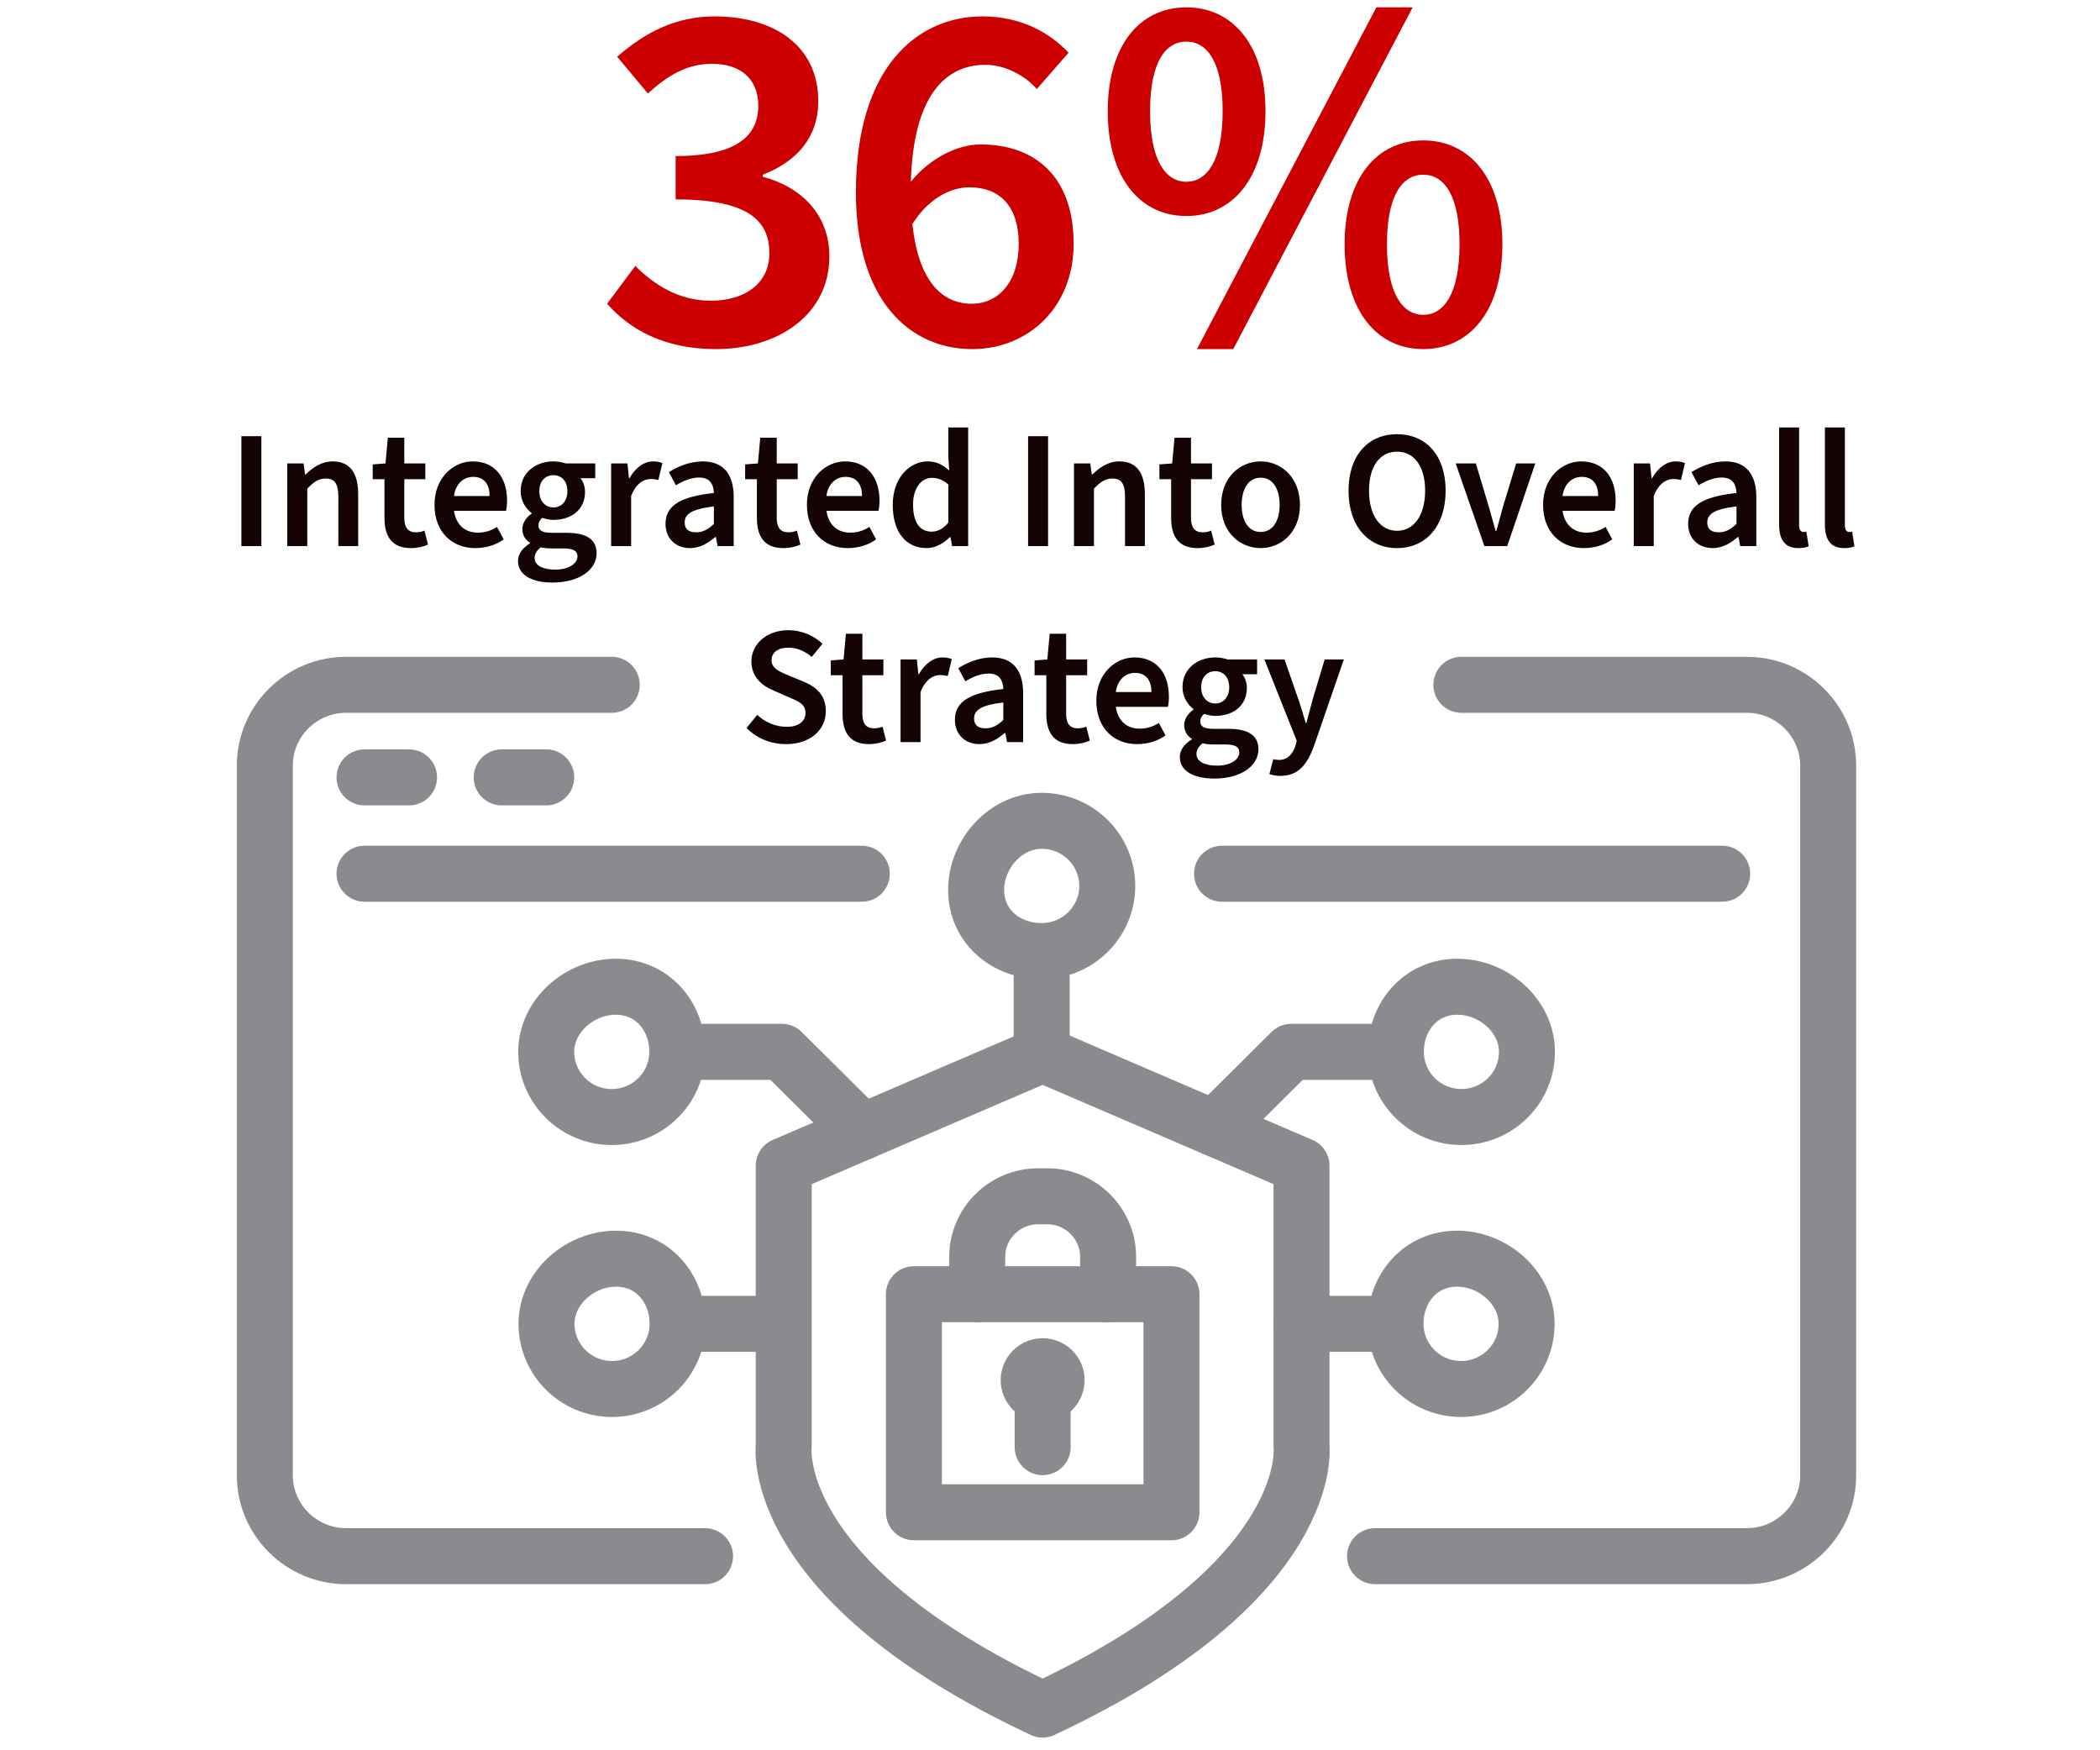 <svg fill="none" height="250" viewBox="0 0 300 250" width="300" xmlns="http://www.w3.org/2000/svg"><path d="m102.28 49.864c-7.416 0-12.312-2.808-15.552-6.48l4.032-5.4c2.736 2.736 6.264 4.968 10.8 4.968 4.896 0 8.352-2.52 8.352-6.768 0-4.68-3.024-7.704-13.392-7.704v-6.192c8.928 0 11.808-3.024 11.808-7.2 0-3.744-2.448-5.976-6.624-5.976-3.528 0-6.336 1.656-9.144 4.248l-4.392-5.256c3.96-3.456 8.352-5.76 13.896-5.76 8.784 0 14.832 4.392 14.832 12.096 0 5.112-2.952 8.568-7.92 10.512v.288c5.4 1.44 9.504 5.328 9.504 11.376 0 8.352-7.344 13.248-16.2 13.248zm36.192-23.112c-2.664 0-5.832 1.584-8.136 5.256.864 7.992 4.104 11.376 8.496 11.376 3.744 0 6.696-3.024 6.696-8.568 0-5.328-2.664-8.064-7.056-8.064zm.432 23.112c-8.928 0-16.632-6.912-16.632-22.392 0-17.712 8.64-25.128 18.072-25.128 5.544 0 9.576 2.304 12.312 5.184l-4.536 5.184c-1.728-1.944-4.536-3.456-7.344-3.456-5.616 0-10.296 4.248-10.656 16.704 2.664-3.312 6.624-5.328 9.936-5.328 7.848 0 13.32 4.608 13.32 14.184 0 9.144-6.552 15.048-14.472 15.048zm30.577-19.008c-6.624 0-11.232-5.472-11.232-14.976 0-9.432 4.608-14.832 11.232-14.832s11.304 5.4 11.304 14.832c0 9.504-4.68 14.976-11.304 14.976zm0-4.896c2.952 0 5.184-3.024 5.184-10.08s-2.232-9.936-5.184-9.936-5.184 2.88-5.184 9.936 2.232 10.08 5.184 10.08zm1.512 23.904 25.632-48.816h5.184l-25.632 48.816zm32.328 0c-6.624 0-11.232-5.472-11.232-14.976 0-9.432 4.608-14.832 11.232-14.832s11.304 5.4 11.304 14.832c0 9.504-4.68 14.976-11.304 14.976zm0-4.896c2.952 0 5.184-3.024 5.184-10.08s-2.232-9.936-5.184-9.936-5.184 2.88-5.184 9.936 2.232 10.08 5.184 10.08z" fill="#c00"/><path d="m34.484 78v-15.696h2.856v15.696zm6.556 0v-11.808h2.328l.216 1.584h.072c1.056-1.008 2.256-1.872 3.864-1.872 2.544 0 3.648 1.728 3.648 4.704v7.392h-2.832v-7.032c0-1.92-.552-2.616-1.8-2.616-1.032 0-1.704.48-2.64 1.44v8.208zm17.653.288c-2.76 0-3.768-1.728-3.768-4.296v-5.544h-1.68v-2.112l1.824-.144.336-3.672h2.352v3.672h3v2.256h-3v5.544c0 1.368.552 2.04 1.656 2.04.408 0 .816-.072 1.224-.24l.504 1.992c-.624.288-1.488.504-2.448.504zm9.184 0c-3.264 0-5.808-2.256-5.808-6.192 0-3.84 2.688-6.192 5.448-6.192 3.192 0 4.92 2.304 4.92 5.616 0 .576-.048 1.008-.144 1.44h-7.44c.288 1.968 1.536 3.12 3.408 3.12 1.008 0 1.92-.288 2.736-.816l.96 1.776c-1.104.816-2.544 1.248-4.08 1.248zm-3.024-7.44h5.088c0-1.728-.816-2.736-2.352-2.736-1.344 0-2.496.96-2.736 2.736zm14.065 12.36c-2.808 0-4.92-1.008-4.92-3.072 0-1.008.624-1.848 1.704-2.52v-.096c-.6-.384-1.08-1.008-1.08-1.968 0-.912.624-1.704 1.32-2.184v-.096c-.816-.6-1.56-1.728-1.56-3.12 0-2.712 2.208-4.248 4.68-4.248.648 0 1.272.12 1.752.288h4.224v2.112h-2.112c.36.432.648 1.152.648 1.944 0 2.616-2.016 4.008-4.512 4.008-.504 0-1.056-.096-1.584-.288-.336.288-.552.576-.552 1.104 0 .648.48 1.032 1.896 1.032h2.088c2.808 0 4.32.888 4.32 2.928 0 2.328-2.448 4.176-6.312 4.176zm.144-10.728c1.104 0 1.992-.84 1.992-2.328 0-1.464-.864-2.28-1.992-2.28s-2.016.816-2.016 2.28c0 1.488.912 2.328 2.016 2.328zm.288 8.88c1.872 0 3.144-.864 3.144-1.872 0-.888-.72-1.152-2.04-1.152h-1.584c-.648 0-1.152-.048-1.608-.168-.624.48-.888.984-.888 1.536 0 1.056 1.152 1.656 2.976 1.656zm7.956-3.36v-11.808h2.328l.216 2.112h.072c.864-1.536 2.112-2.4 3.36-2.4.6 0 .984.096 1.344.24l-.576 2.424c-.36-.096-.648-.144-1.128-.144-.936 0-2.064.624-2.76 2.424v7.152zm11.271.288c-2.064 0-3.504-1.392-3.504-3.456 0-2.592 2.064-3.888 6.912-4.416-.048-1.2-.528-2.208-2.112-2.208-1.152 0-2.256.48-3.312 1.104l-1.008-1.872c1.296-.816 2.976-1.536 4.848-1.536 2.928 0 4.416 1.824 4.416 5.112v6.984h-2.304l-.24-1.296h-.096c-1.056.912-2.208 1.584-3.6 1.584zm.864-2.256c.96 0 1.68-.384 2.544-1.2v-2.496c-3.216.384-4.176 1.104-4.176 2.304 0 1.008.672 1.392 1.632 1.392zm12.456 2.256c-2.76 0-3.768-1.728-3.768-4.296v-5.544h-1.68v-2.112l1.824-.144.336-3.672h2.352v3.672h3v2.256h-3v5.544c0 1.368.552 2.04 1.656 2.04.408 0 .816-.072 1.224-.24l.504 1.992c-.624.288-1.488.504-2.448.504zm9.184 0c-3.264 0-5.808-2.256-5.808-6.192 0-3.84 2.688-6.192 5.448-6.192 3.192 0 4.92 2.304 4.92 5.616 0 .576-.048 1.008-.144 1.44h-7.44c.288 1.968 1.536 3.12 3.408 3.12 1.008 0 1.92-.288 2.736-.816l.96 1.776c-1.104.816-2.544 1.248-4.08 1.248zm-3.024-7.44h5.088c0-1.728-.816-2.736-2.352-2.736-1.344 0-2.496.96-2.736 2.736zm14.323 7.44c-2.952 0-4.848-2.28-4.848-6.168 0-3.864 2.4-6.216 4.992-6.216 1.32 0 2.16.504 3.072 1.296l-.12-1.896v-4.248h2.832v16.944h-2.304l-.216-1.272h-.096c-.864.864-2.064 1.56-3.312 1.56zm.696-2.352c.888 0 1.656-.384 2.4-1.296v-5.424c-.792-.72-1.56-.96-2.352-.96-1.464 0-2.688 1.392-2.688 3.816 0 2.544.96 3.864 2.64 3.864zm13.791 2.064v-15.696h2.856v15.696zm6.556 0v-11.808h2.328l.216 1.584h.072c1.056-1.008 2.256-1.872 3.864-1.872 2.544 0 3.648 1.728 3.648 4.704v7.392h-2.832v-7.032c0-1.92-.552-2.616-1.8-2.616-1.032 0-1.704.48-2.64 1.44v8.208zm17.653.288c-2.76 0-3.768-1.728-3.768-4.296v-5.544h-1.68v-2.112l1.824-.144.336-3.672h2.352v3.672h3v2.256h-3v5.544c0 1.368.552 2.04 1.656 2.04.408 0 .816-.072 1.224-.24l.504 1.992c-.624.288-1.488.504-2.448.504zm9.016 0c-2.952 0-5.64-2.256-5.64-6.168 0-3.936 2.688-6.216 5.64-6.216 2.928 0 5.616 2.28 5.616 6.216 0 3.912-2.688 6.168-5.616 6.168zm0-2.304c1.704 0 2.712-1.536 2.712-3.864 0-2.352-1.008-3.888-2.712-3.888s-2.712 1.536-2.712 3.888c0 2.328 1.008 3.864 2.712 3.864zm19.489 2.304c-4.104 0-6.936-3.12-6.936-8.208 0-5.064 2.832-8.064 6.936-8.064s6.936 3 6.936 8.064c0 5.088-2.832 8.208-6.936 8.208zm0-2.472c2.424 0 4.008-2.232 4.008-5.736 0-3.48-1.584-5.568-4.008-5.568-2.448 0-4.008 2.088-4.008 5.568 0 3.504 1.56 5.736 4.008 5.736zm12.475 2.184-4.104-11.808h2.88l1.824 6.072c.336 1.176.672 2.376 1.008 3.576h.096c.312-1.2.672-2.4.984-3.576l1.848-6.072h2.736l-4.008 11.808zm14.189.288c-3.264 0-5.808-2.256-5.808-6.192 0-3.84 2.688-6.192 5.448-6.192 3.192 0 4.92 2.304 4.92 5.616 0 .576-.048 1.008-.144 1.44h-7.44c.288 1.968 1.536 3.12 3.408 3.12 1.008 0 1.92-.288 2.736-.816l.96 1.776c-1.104.816-2.544 1.248-4.08 1.248zm-3.024-7.44h5.088c0-1.728-.816-2.736-2.352-2.736-1.344 0-2.496.96-2.736 2.736zm10.171 7.152v-11.808h2.328l.216 2.112h.072c.864-1.536 2.112-2.4 3.36-2.4.6 0 .984.096 1.344.24l-.576 2.424c-.36-.096-.648-.144-1.128-.144-.936 0-2.064.624-2.76 2.424v7.152zm11.271.288c-2.064 0-3.504-1.392-3.504-3.456 0-2.592 2.064-3.888 6.912-4.416-.048-1.2-.528-2.208-2.112-2.208-1.152 0-2.256.48-3.312 1.104l-1.008-1.872c1.296-.816 2.976-1.536 4.848-1.536 2.928 0 4.416 1.824 4.416 5.112v6.984h-2.304l-.24-1.296h-.096c-1.056.912-2.208 1.584-3.6 1.584zm.864-2.256c.96 0 1.68-.384 2.544-1.2v-2.496c-3.216.384-4.176 1.104-4.176 2.304 0 1.008.672 1.392 1.632 1.392zm11.367 2.256c-1.992 0-2.736-1.296-2.736-3.384v-13.848h2.856v13.992c0 .696.312.936.6.936.144 0 .24 0 .432-.048l.336 2.088c-.336.168-.816.264-1.488.264zm6.539 0c-1.992 0-2.736-1.296-2.736-3.384v-13.848h2.856v13.992c0 .696.312.936.6.936.144 0 .24 0 .432-.048l.336 2.088c-.336.168-.816.264-1.488.264zm-151.123 28c-2.16 0-4.176-.792-5.664-2.304l1.536-1.872c1.128 1.08 2.688 1.704 4.2 1.704 1.728 0 2.688-.792 2.688-1.992 0-1.248-1.008-1.656-2.424-2.256l-2.136-.936c-1.56-.648-3.168-1.872-3.168-4.152 0-2.52 2.208-4.464 5.28-4.464 1.896 0 3.648.768 4.872 1.944l-1.536 1.872c-.984-.84-2.136-1.32-3.336-1.32-1.464 0-2.4.672-2.4 1.8 0 1.2 1.176 1.632 2.472 2.184l2.112.864c1.872.792 3.168 1.968 3.168 4.248 0 2.544-2.112 4.68-5.664 4.68zm11.821 0c-2.76 0-3.768-1.728-3.768-4.296v-5.544h-1.68v-2.112l1.824-.144.336-3.672h2.352v3.672h3v2.256h-3v5.544c0 1.368.552 2.04 1.656 2.04.408 0 .816-.072 1.224-.24l.504 1.992c-.624.288-1.488.504-2.448.504zm4.519-.288v-11.808h2.328l.216 2.112h.072c.864-1.536 2.112-2.4 3.36-2.4.6 0 .984.096 1.344.24l-.576 2.424c-.36-.096-.648-.144-1.128-.144-.936 0-2.064.624-2.76 2.424v7.152zm11.271.288c-2.064 0-3.504-1.392-3.504-3.456 0-2.592 2.063-3.888 6.912-4.416-.048-1.2-.528-2.208-2.112-2.208-1.152 0-2.256.48-3.312 1.104l-1.009-1.872c1.297-.816 2.977-1.536 4.849-1.536 2.928 0 4.416 1.824 4.416 5.112v6.984h-2.304l-.24-1.296h-.096c-1.056.912-2.209 1.584-3.6 1.584zm.864-2.256c.96 0 1.68-.384 2.544-1.2v-2.496c-3.216.384-4.176 1.104-4.176 2.304 0 1.008.672 1.392 1.632 1.392zm12.456 2.256c-2.761 0-3.768-1.728-3.768-4.296v-5.544h-1.68v-2.112l1.824-.144.336-3.672h2.352v3.672h3v2.256h-3v5.544c0 1.368.552 2.04 1.656 2.04.407 0 .816-.072 1.224-.24l.504 1.992c-.624.288-1.488.504-2.448.504zm9.183 0c-3.264 0-5.808-2.256-5.808-6.192 0-3.84 2.688-6.192 5.448-6.192 3.192 0 4.92 2.304 4.92 5.616 0 .576-.048 1.008-.144 1.44h-7.44c.288 1.968 1.536 3.12 3.408 3.12 1.008 0 1.92-.288 2.736-.816l.96 1.776c-1.104.816-2.544 1.248-4.08 1.248zm-3.024-7.44h5.088c0-1.728-.816-2.736-2.352-2.736-1.344 0-2.496.96-2.736 2.736zm14.065 12.36c-2.808 0-4.92-1.008-4.92-3.072 0-1.008.624-1.848 1.704-2.52v-.096c-.6-.384-1.08-1.008-1.08-1.968 0-.912.624-1.704 1.32-2.184v-.096c-.816-.6-1.56-1.728-1.56-3.12 0-2.712 2.208-4.248 4.68-4.248.648 0 1.272.12 1.752.288h4.224v2.112h-2.112c.36.432.648 1.152.648 1.944 0 2.616-2.016 4.008-4.512 4.008-.504 0-1.056-.096-1.584-.288-.336.288-.552.576-.552 1.104 0 .648.48 1.032 1.896 1.032h2.088c2.808 0 4.32.888 4.32 2.928 0 2.328-2.448 4.176-6.312 4.176zm.144-10.728c1.104 0 1.992-.84 1.992-2.328 0-1.464-.864-2.28-1.992-2.28s-2.016.816-2.016 2.28c0 1.488.912 2.328 2.016 2.328zm.288 8.88c1.872 0 3.144-.864 3.144-1.872 0-.888-.72-1.152-2.04-1.152h-1.584c-.648 0-1.152-.048-1.608-.168-.624.48-.888.984-.888 1.536 0 1.056 1.152 1.656 2.976 1.656zm9.007 1.464c-.648 0-1.104-.096-1.56-.264l.552-2.136c.336.096.552.12.816.12 1.224 0 1.944-.816 2.328-1.968l.216-.744-4.632-11.64h2.88l1.992 5.736c.36 1.032.696 2.208 1.032 3.336h.096c.288-1.104.6-2.256.888-3.336l1.728-5.736h2.736l-4.248 12.312c-.984 2.688-2.232 4.32-4.824 4.32z" fill="#150404"/><g stroke="#898b8e" stroke-linecap="round" stroke-linejoin="round" stroke-width="8"><path d="m52.075 111.035h6.36"/><path d="m71.671 111.035h6.36"/><path d="m139.447 127.12c0 5.136 4.192 8.725 9.362 8.725s9.37-4.166 9.37-9.302-4.2-9.302-9.37-9.302-9.362 4.735-9.362 9.879z"/><path d="m148.81 136.231v14.375"/><path d="m208.144 179.784c-5.17 0-8.782 4.166-8.782 9.302s4.192 9.309 9.362 9.309 9.363-4.173 9.363-9.309-4.766-9.302-9.943-9.302z"/><path d="m198.972 189.086h-13.01"/><path d="m185.927 206.501v-40l-36.983-15.895-36.983 15.895v40s-2.479 19.222 36.983 37.685c39.454-18.463 36.983-37.685 36.983-37.685z"/><path d="m148.951 197.628v9.076"/><path d="m150.948 197.129c0 1.097-.892 1.984-1.997 1.984s-1.997-.887-1.997-1.984c0-1.098.892-1.984 1.997-1.984s1.997.886 1.997 1.984z"/><path d="m158.307 184.858h9.044v31.148h-36.792v-31.148h9.044v-5.348c0-4.756 3.916-8.64 8.697-8.64h1.303c4.787 0 8.697 3.891 8.697 8.64v5.348z"/><path d="m208.193 140.938c-5.17 0-8.782 4.166-8.782 9.302s4.193 9.309 9.363 9.309 9.362-4.173 9.362-9.309-4.766-9.302-9.943-9.302z"/><path d="m199.404 150.24h-14.943l-10.978 10.906"/><path d="m88.016 179.784c5.17 0 8.782 4.166 8.782 9.302s-4.193 9.309-9.363 9.309-9.363-4.173-9.363-9.309 4.766-9.302 9.943-9.302z"/><path d="m97.188 189.086h13.017"/><path d="m87.974 140.938c5.17 0 8.782 4.166 8.782 9.302s-4.193 9.309-9.363 9.309c-5.17 0-9.363-4.173-9.363-9.309s4.766-9.302 9.943-9.302z"/><path d="m96.756 150.24h14.95l11.502 11.427"/><path d="m52.075 124.798h71.041"/><path d="m174.574 124.798h71.452"/><path d="m196.437 222.275h53.122c6.381 0 11.608-5.192 11.608-11.532v-101.396c0-6.347-5.227-11.533-11.608-11.533h-40.793"/><path d="m100.722 222.275h-51.281c-6.395 0-11.608-5.192-11.608-11.532v-101.396c0-6.347 5.212-11.533 11.608-11.533h37.953"/><path d="m139.596 184.857h18.711"/></g></svg>